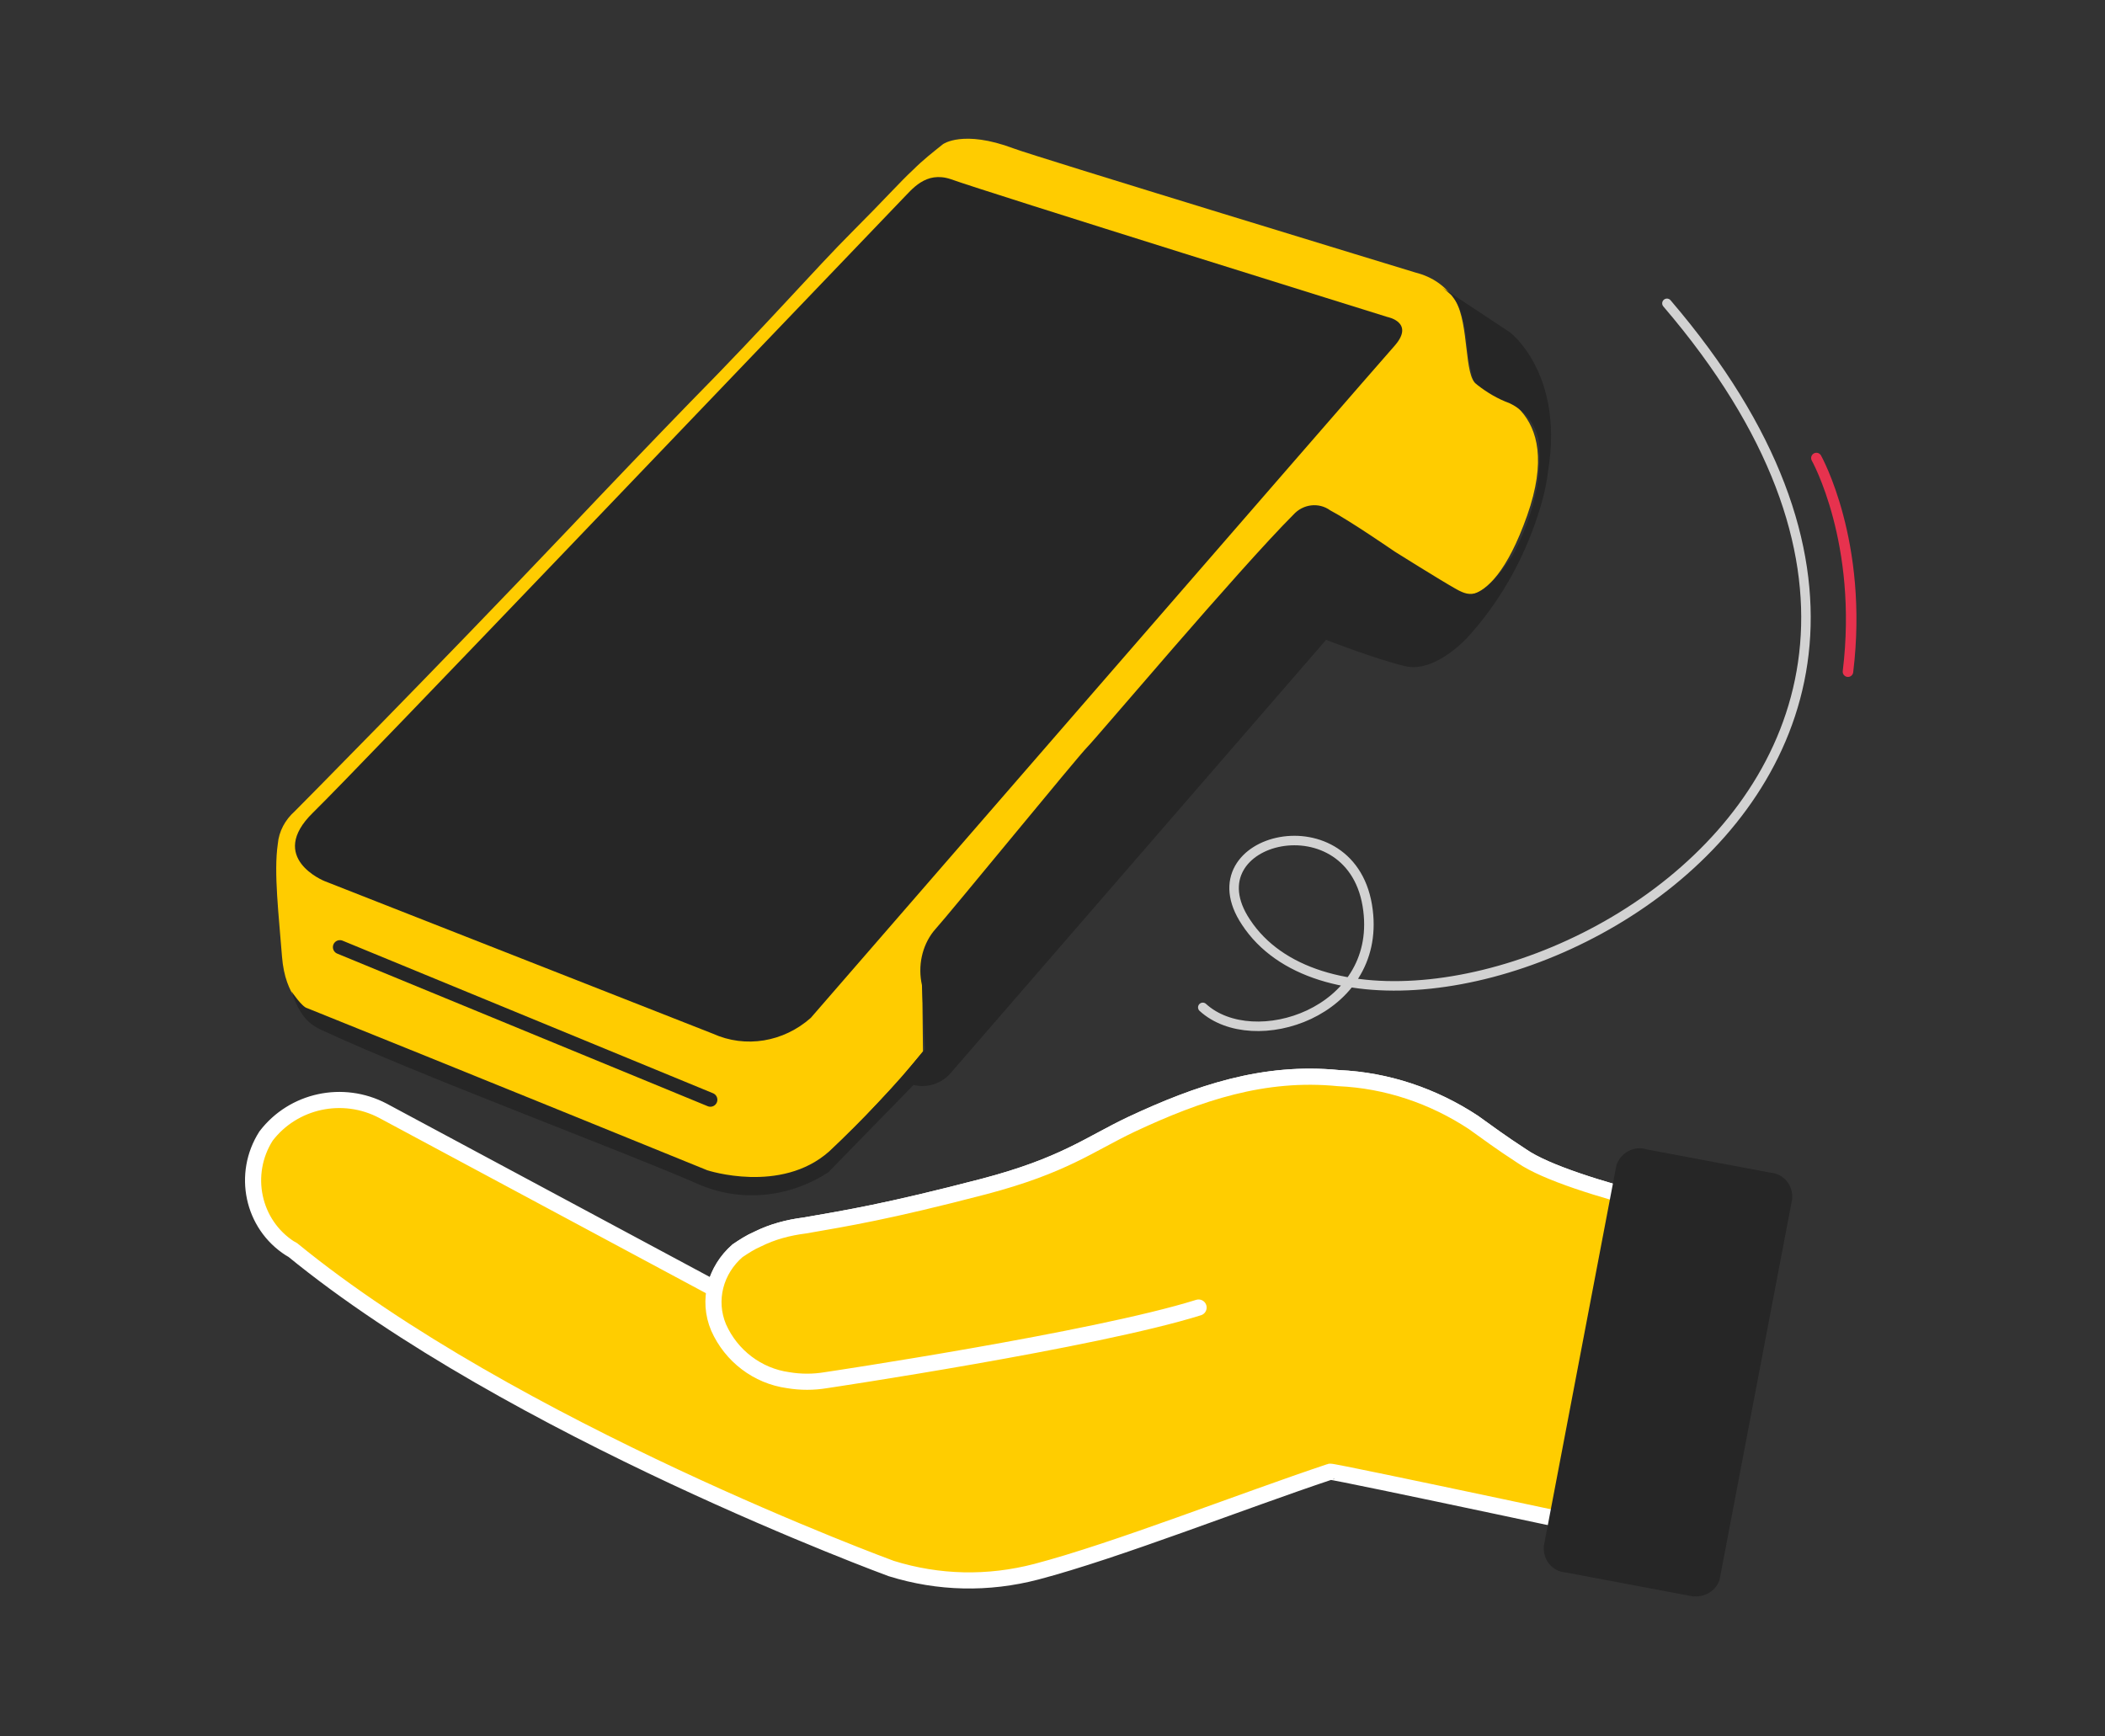 <?xml version="1.0" encoding="utf-8"?>
<!-- Generator: Adobe Illustrator 25.0.1, SVG Export Plug-In . SVG Version: 6.00 Build 0)  -->
<svg version="1.1" id="Layer_1" xmlns="http://www.w3.org/2000/svg" xmlns:xlink="http://www.w3.org/1999/xlink" x="0px" y="0px"
	 viewBox="0 0 200 165" style="enable-background:new 0 0 200 165;" xml:space="preserve">
<rect x="0" y="0" width="200" height="165" fill="#333333" stroke="none"/>
<style type="text/css">
	.st0{fill:#FFCD00;stroke:#FFFFFF;stroke-width:1.533;stroke-linecap:round;stroke-linejoin:round;}
	.st1{fill:#262626;}
	.st2{fill:none;stroke:#D2D2D2;stroke-width:0.903;stroke-linecap:round;stroke-miterlimit:10;}
	.st3{fill:none;stroke:#E7324E;stroke-linecap:round;stroke-miterlimit:10;}
	.st4{fill:#FFCC00;}
	.st5{fill:none;stroke:#262626;stroke-width:1.33;stroke-linecap:round;stroke-miterlimit:10;}
</style>
<g id="Group_522_2_" transform="translate(-38.801 -24)">
	<g id="Group_526_2_" transform="translate(39.58 35.724)">
		<g id="Group_525_2_" transform="translate(0 55.723)">
			<g id="Group_524_2_">
				<g id="Group_523_2_">
					<g id="Group_522-2_2_">
						<path id="Path_337_2_" class="st0" d="M165.2,48.9c0,0-16.8-3.3-21.4-6.5c-2-1.3-3.2-2.2-4.6-3.2c-3.8-2.5-8.2-4-12.8-4.2
							c-7.1-0.7-13.3,1.4-19.7,4.4c-4,1.9-6.4,3.9-14,5.9c-9.2,2.4-13,3-17,3.7c-1.6,0.2-3.1,0.6-4.5,1.3c-0.7,0.3-1.3,0.7-1.9,1.1
							c-1.1,1-1.8,2.2-2.2,3.6h0L35.6,38.1l0,0c-3.8-2-8.5-1-11.1,2.4c-2.3,3.6-1.3,8.4,2.3,10.7c0.1,0,0.1,0.1,0.2,0.1
							c20.9,17.1,56.9,30.3,56.9,30.3c4.5,1.4,9.2,1.5,13.8,0.3c7.6-2,19.5-6.7,27.9-9.5c0.2-0.1,32,6.7,32,6.7"/>
					</g>
					<path id="Path_338_2_" class="st0" d="M165.2,48.9c0,0-16.8-3.3-21.4-6.5c-2-1.3-3.2-2.2-4.6-3.2c-3.8-2.5-8.2-4-12.8-4.2
						c-7.1-0.7-13.3,1.4-19.7,4.4c-4,1.9-6.4,3.9-14,5.9c-9.2,2.4-13,3-17,3.7c-1.6,0.2-3.1,0.6-4.5,1.3c-0.7,0.3-1.3,0.7-1.9,1.1
						c-2.1,1.8-2.9,4.7-1.8,7.3c1.2,2.7,3.7,4.6,6.6,5c1.2,0.2,2.4,0.2,3.6,0c0,0,25.5-3.8,35.4-6.9"/>
				</g>
			</g>
		</g>
		<path id="Path_339_2_" class="st1" d="M159.7,139.9l-11.7-2.2c-1.3-0.1-2.2-1.2-2.1-2.5l6.9-36.2c0.4-1.2,1.7-1.9,2.9-1.5
			l11.7,2.2c1.3,0.1,2.2,1.2,2.1,2.5l-6.9,36.2C162.2,139.6,160.9,140.2,159.7,139.9z"/>
		<path id="Path_340_2_" class="st2" d="M157.6,17.1c41.6,48.6-27.2,78.3-40,58.8c-5.4-8.1,10.3-11.9,11.6-1.1
			c1.2,9.7-10.9,13.6-15.7,9.2"/>
		<path id="Path_341_2_" class="st3" d="M174.8,52.1c1.5-12.3-3-20.3-3-20.3"/>
	</g>
	<g id="Group_529_2_" transform="translate(41.195 24)">
		<path id="Path_342_2_" class="st4" d="M85.3,99.9l-2.3,2.8l-3.3,3.5l-3.6,3.6c0,0-3.4,3.4-10.9,1.9L26.7,95.9c0,0-2-1.1-2.3-5
			c-0.3-3.9-0.8-8-0.4-10.7c0.1-1.2,0.7-2.3,1.6-3.1c0.3-0.3,12.8-12.9,26.2-27c3.4-3.6,7.9-8.3,11.3-11.8
			c7.5-7.6,11.9-12.7,15.5-16.3c3.1-3.1,4.5-4.7,5.8-5.9c0.9-0.9,1.8-1.6,2.8-2.4c0,0,1.9-1.4,6.7,0.4c1.8,0.7,38.2,11.8,38.2,11.8
			c1.6,0.4,2.9,1.3,3.8,2.7c1.3,2.2,0.8,7.2,2,7.9c1.2,0.7,8.5,2,4.8,12.5C138.9,59.7,135,56,135,56s-11.5-8.2-13.6-7.5
			c-2.1,0.7-36.2,42.6-36.2,42.6L85.3,99.9z"/>
		<path id="Path_343_2_" class="st1" d="M134.6,27.3l6.5,4.3c0,0,5.1,3.9,3.6,13.1c-0.2,1.8-0.7,3.5-1.3,5.2
			c-1.4,3.9-3.5,7.5-6.3,10.6c0,0-3.1,3.5-6,2.8c-2.9-0.7-7.5-2.5-7.5-2.5L87.9,102c-0.9,1-2.2,1.4-3.5,1.1l-8.1,8.3
			c-3.7,2.4-8.3,2.9-12.4,1.1c-6.8-3-26.7-10.4-35.9-14.7c-1-0.5-1.9-1.2-2.7-3.6c0,0,1,1.5,1.5,1.6c12.7,5.1,38,15.4,38,15.4
			s7,2.3,11.6-1.8c3.2-3,6.3-6.3,9.1-9.7l-0.3-6.1c-0.4-1.8,0-3.7,1.1-5.1c1.7-1.9,13.7-16.6,14.6-17.5s14.4-16.9,19.6-22.1
			c0.9-1,2.4-1.2,3.5-0.4c1.9,1,6.1,3.9,6.1,3.9s4.3,2.7,5.9,3.6c1.3,0.7,2.4,1.1,5.3-3.2c0,0,3.2-5.5,2.5-10.9
			c-0.3-1.6-1.3-2.9-2.8-3.6c-1.1-0.4-2.1-1-3-1.7c-0.4-0.4-0.4-0.2-0.8-2.2c-0.3-1.5-0.2-4.5-1.6-6.3
			C135.2,27.8,134.9,27.5,134.6,27.3z"/>
		<g id="Group_528_2_" transform="translate(1.338 2.724)">
			<path id="Path_344_2_" class="st1" d="M64,95.5L27.1,81c0,0-5.5-2.2-1.1-6.5c4.4-4.3,41.4-43.1,56-58.3c0.9-0.9,2.2-2.7,4.6-1.9
				c3.3,1.2,41.5,13.1,41.5,13.1s2.6,0.5,0.7,2.7c-2.4,2.7-55.5,63.9-55.5,63.9C70.7,96.3,67.1,96.9,64,95.5z"/>
		</g>
		<line id="Line_59_2_" class="st5" x1="65.1" y1="104.5" x2="29.9" y2="90"/>
	</g>
</g>
</svg>
